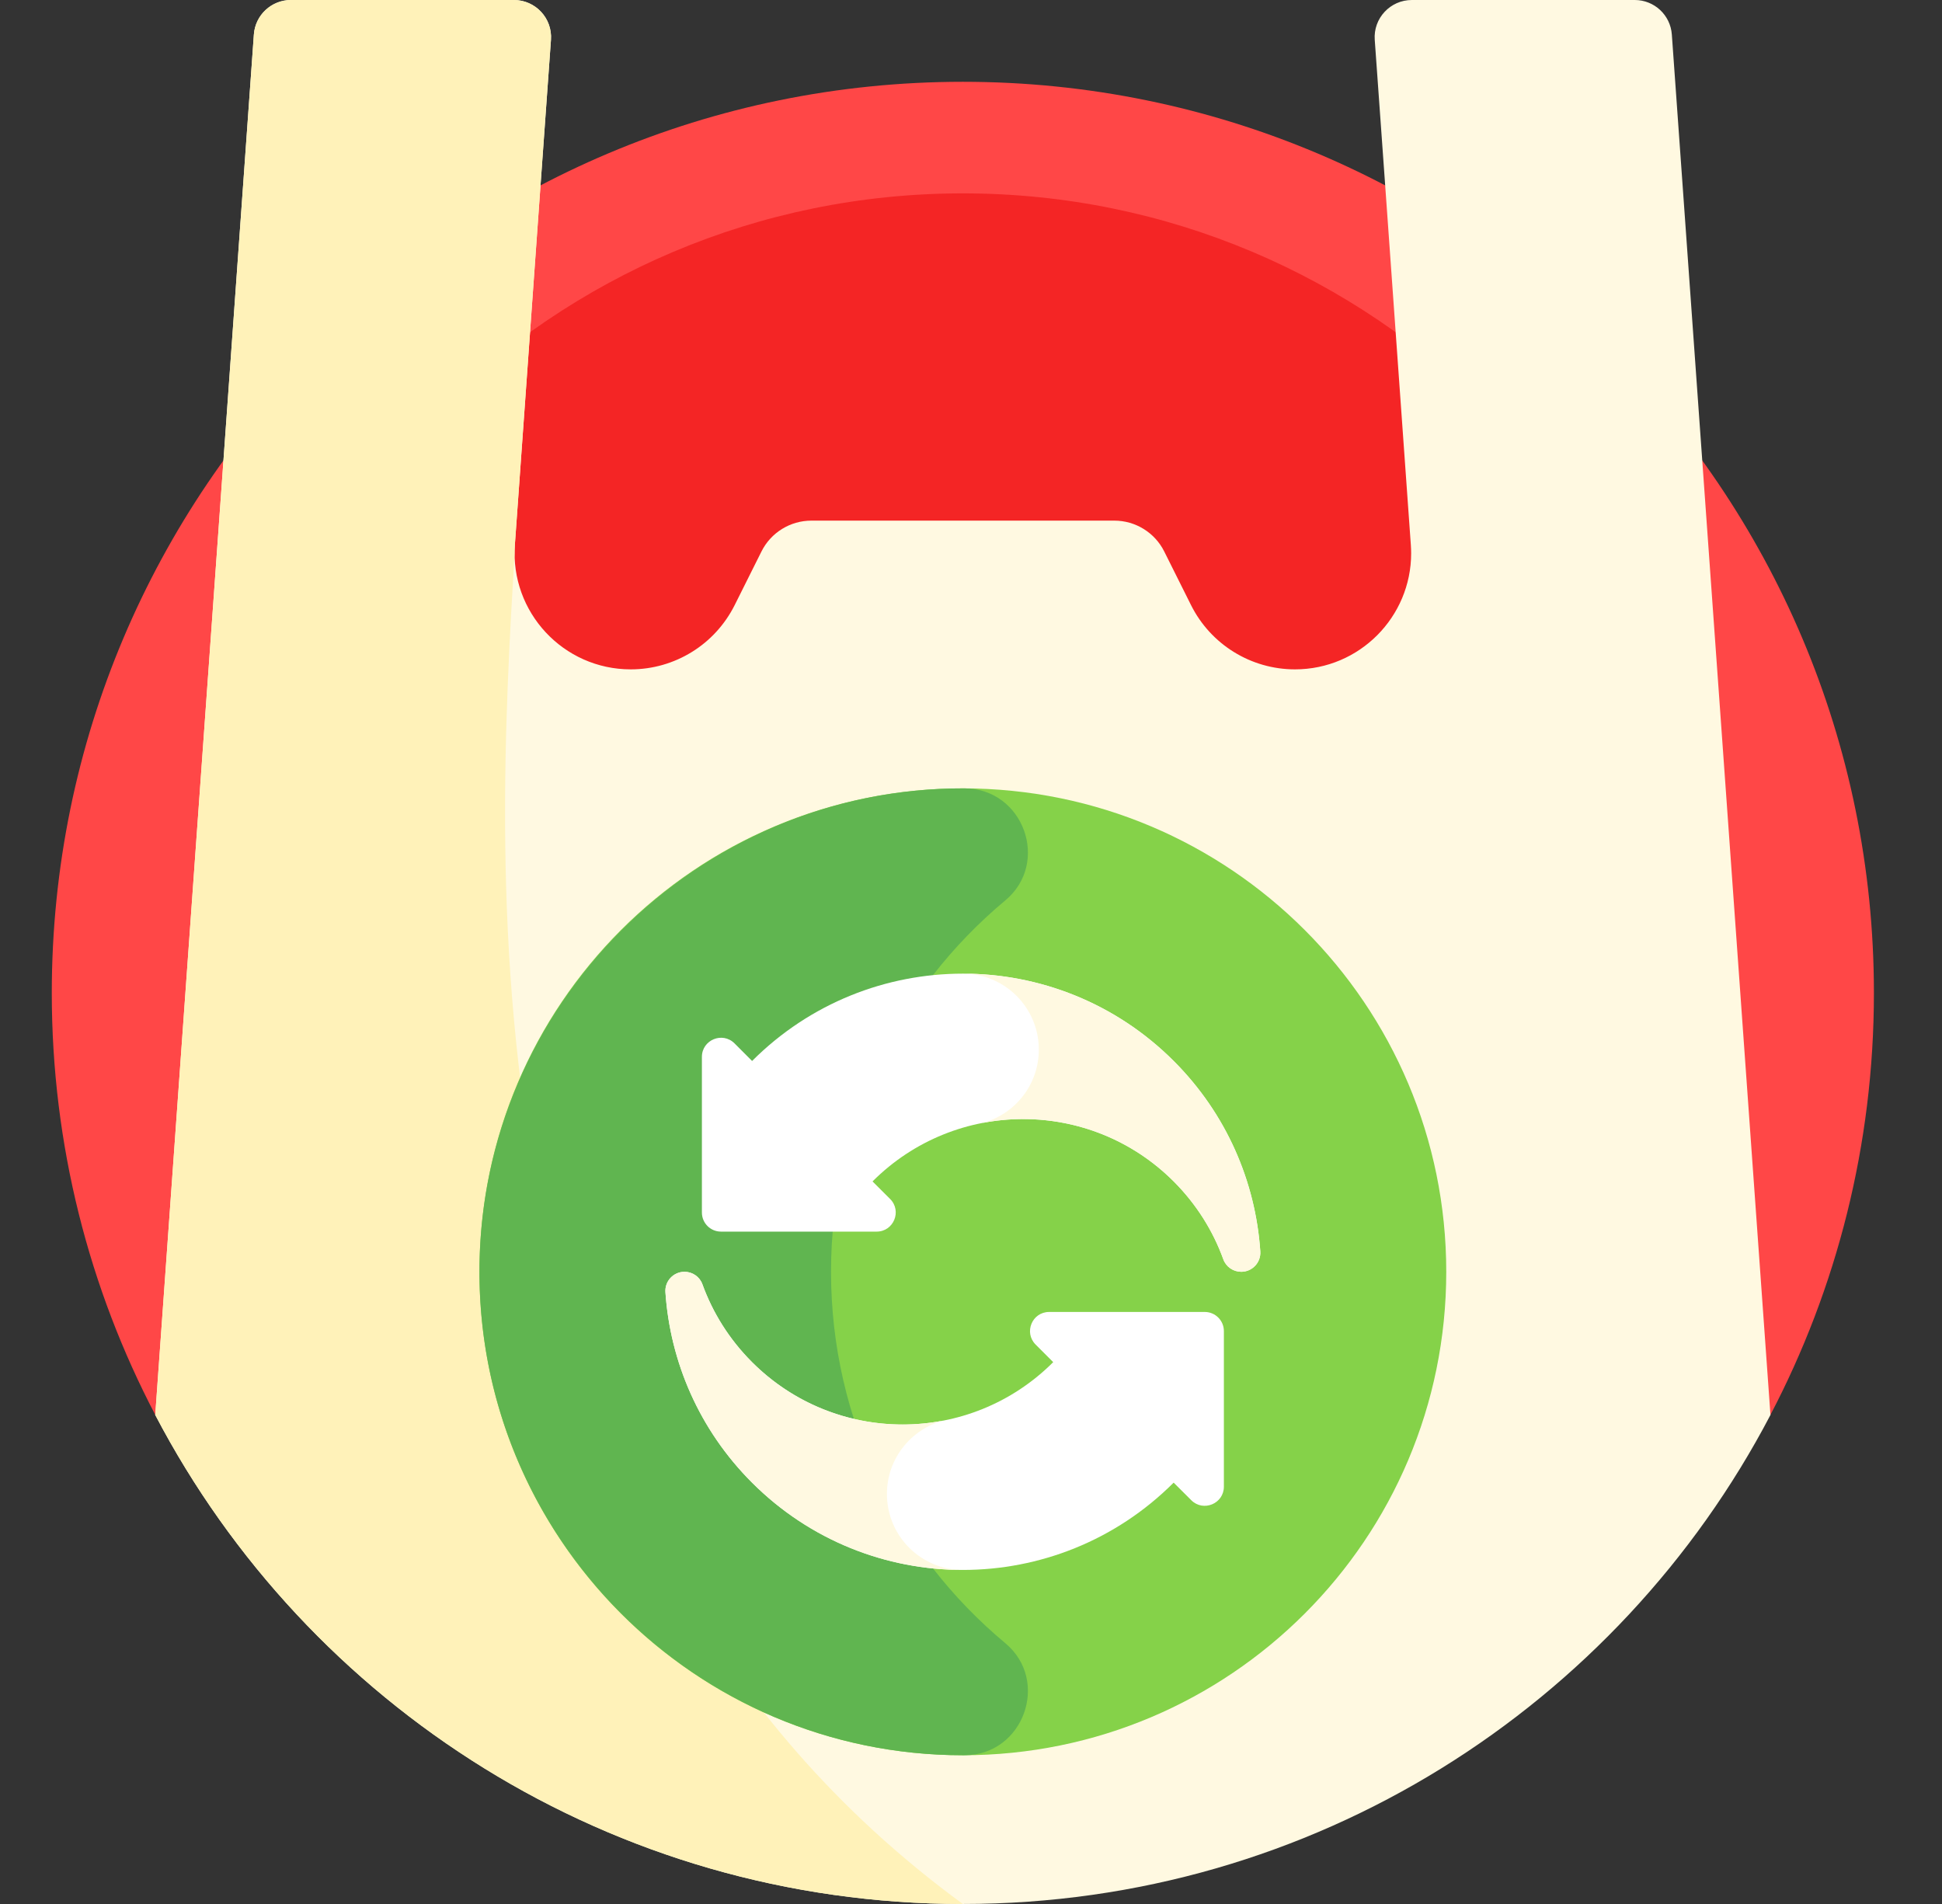 <svg xmlns="http://www.w3.org/2000/svg" fill="none" viewBox="0 0 51 50" height="50" width="51">
<rect x="0" y="0" width="51" height="50" fill="#333333" stroke="none"/>
<path fill="#FF4747" d="M46.493 37.158C48.229 33.844 49.212 30.074 49.212 26.074C49.212 12.86 38.5 2.148 25.286 2.148C12.072 2.148 1.36 12.86 1.36 26.074C1.36 30.074 2.343 33.844 4.079 37.158H46.493Z"></path>
<path fill="#F42525" d="M25.286 44.141C36.073 44.141 44.817 35.396 44.817 24.609C44.817 13.823 36.073 5.078 25.286 5.078C14.499 5.078 5.755 13.823 5.755 24.609C5.755 35.396 14.499 44.141 25.286 44.141Z"></path>
<path fill="#FFF9E1" d="M4.077 37.158C8.074 44.792 16.072 50 25.286 50C34.5 50 42.498 44.792 46.495 37.158L44.704 12.094L43.905 0.907C43.869 0.396 43.444 0 42.932 0H37.077C36.511 0 36.062 0.48 36.103 1.046L36.377 4.869L37.051 14.31C37.056 14.385 37.059 14.458 37.059 14.531C37.059 16.199 35.704 17.578 34.008 17.578C32.852 17.578 31.796 16.925 31.279 15.892L30.574 14.481C30.326 13.985 29.818 13.672 29.264 13.672H21.309C20.754 13.672 20.246 13.985 19.998 14.481L19.293 15.892C19.034 16.408 18.642 16.83 18.169 17.122C17.695 17.415 17.143 17.578 16.564 17.578C14.794 17.578 13.396 16.076 13.521 14.31L14.195 4.869L14.469 1.046C14.51 0.48 14.062 0 13.495 0H7.641C7.128 0 6.703 0.396 6.667 0.907L5.868 12.094L4.077 37.158Z"></path>
<path fill="#FFF2B9" d="M13.514 14.531C13.514 14.458 13.517 14.385 13.521 14.31L14.195 4.869L14.469 1.046C14.51 0.48 14.062 0 13.495 0H7.641C7.128 0 6.703 0.396 6.667 0.907L5.868 12.094L4.077 37.158C8.074 44.792 16.072 50 25.286 50C11.907 40.216 13.033 22.783 13.514 14.531Z"></path>
<path fill="#85D249" d="M25.286 46.094C32.298 46.094 37.981 40.41 37.981 33.398C37.981 26.387 32.298 20.703 25.286 20.703C18.275 20.703 12.591 26.387 12.591 33.398C12.591 40.41 18.275 46.094 25.286 46.094Z"></path>
<path fill="#60B550" d="M21.824 33.398C21.824 29.483 23.605 25.976 26.4 23.646C27.587 22.657 26.878 20.709 25.333 20.703C25.22 20.703 25.107 20.704 24.993 20.706C18.202 20.86 12.694 26.413 12.592 33.205C12.486 40.294 18.222 46.094 25.286 46.094C25.302 46.094 25.319 46.094 25.335 46.094C26.878 46.088 27.586 44.139 26.401 43.151C23.605 40.82 21.824 37.314 21.824 33.398Z"></path>
<path fill="white" d="M19.75 38.935C22.807 41.992 27.765 41.992 30.822 38.935L31.284 39.396C31.6 39.712 32.141 39.488 32.141 39.041V34.955C32.141 34.678 31.916 34.453 31.639 34.453H27.552C27.105 34.453 26.881 34.994 27.198 35.31L27.659 35.771C25.475 37.955 21.934 37.955 19.75 35.771C19.151 35.172 18.717 34.472 18.446 33.725C18.375 33.528 18.186 33.398 17.976 33.398C17.686 33.398 17.455 33.644 17.475 33.934C17.599 35.755 18.357 37.542 19.75 38.935Z"></path>
<path fill="white" d="M30.823 27.862C27.766 24.804 22.808 24.804 19.751 27.862L19.29 27.4C18.973 27.084 18.433 27.308 18.433 27.755V31.841C18.433 32.119 18.657 32.343 18.934 32.343H23.021C23.468 32.343 23.692 31.803 23.376 31.486L22.914 31.025C25.098 28.841 28.639 28.841 30.823 31.025C31.422 31.624 31.857 32.325 32.127 33.071C32.198 33.268 32.388 33.398 32.597 33.398C32.888 33.398 33.118 33.152 33.098 32.862C32.974 31.041 32.216 29.254 30.823 27.862Z"></path>
<path fill="#FFF9E1" d="M17.475 33.934C17.599 35.756 18.357 37.542 19.75 38.935C21.279 40.464 23.282 41.228 25.286 41.228C24.185 41.228 23.292 40.335 23.292 39.233C23.292 38.311 23.918 37.536 24.768 37.307C23.007 37.647 21.114 37.135 19.75 35.771C19.151 35.172 18.716 34.472 18.446 33.725C18.375 33.528 18.186 33.398 17.976 33.398C17.686 33.398 17.455 33.644 17.475 33.934Z"></path>
<path fill="#FFF9E1" d="M33.097 32.862C32.973 31.041 32.215 29.254 30.823 27.862C29.294 26.333 27.29 25.568 25.286 25.568C26.388 25.568 27.281 26.461 27.281 27.563C27.281 28.485 26.655 29.261 25.805 29.489C27.566 29.149 29.459 29.661 30.823 31.025C31.421 31.624 31.856 32.325 32.126 33.071C32.198 33.268 32.387 33.398 32.596 33.398C32.887 33.398 33.117 33.152 33.097 32.862Z"></path>
</svg>
